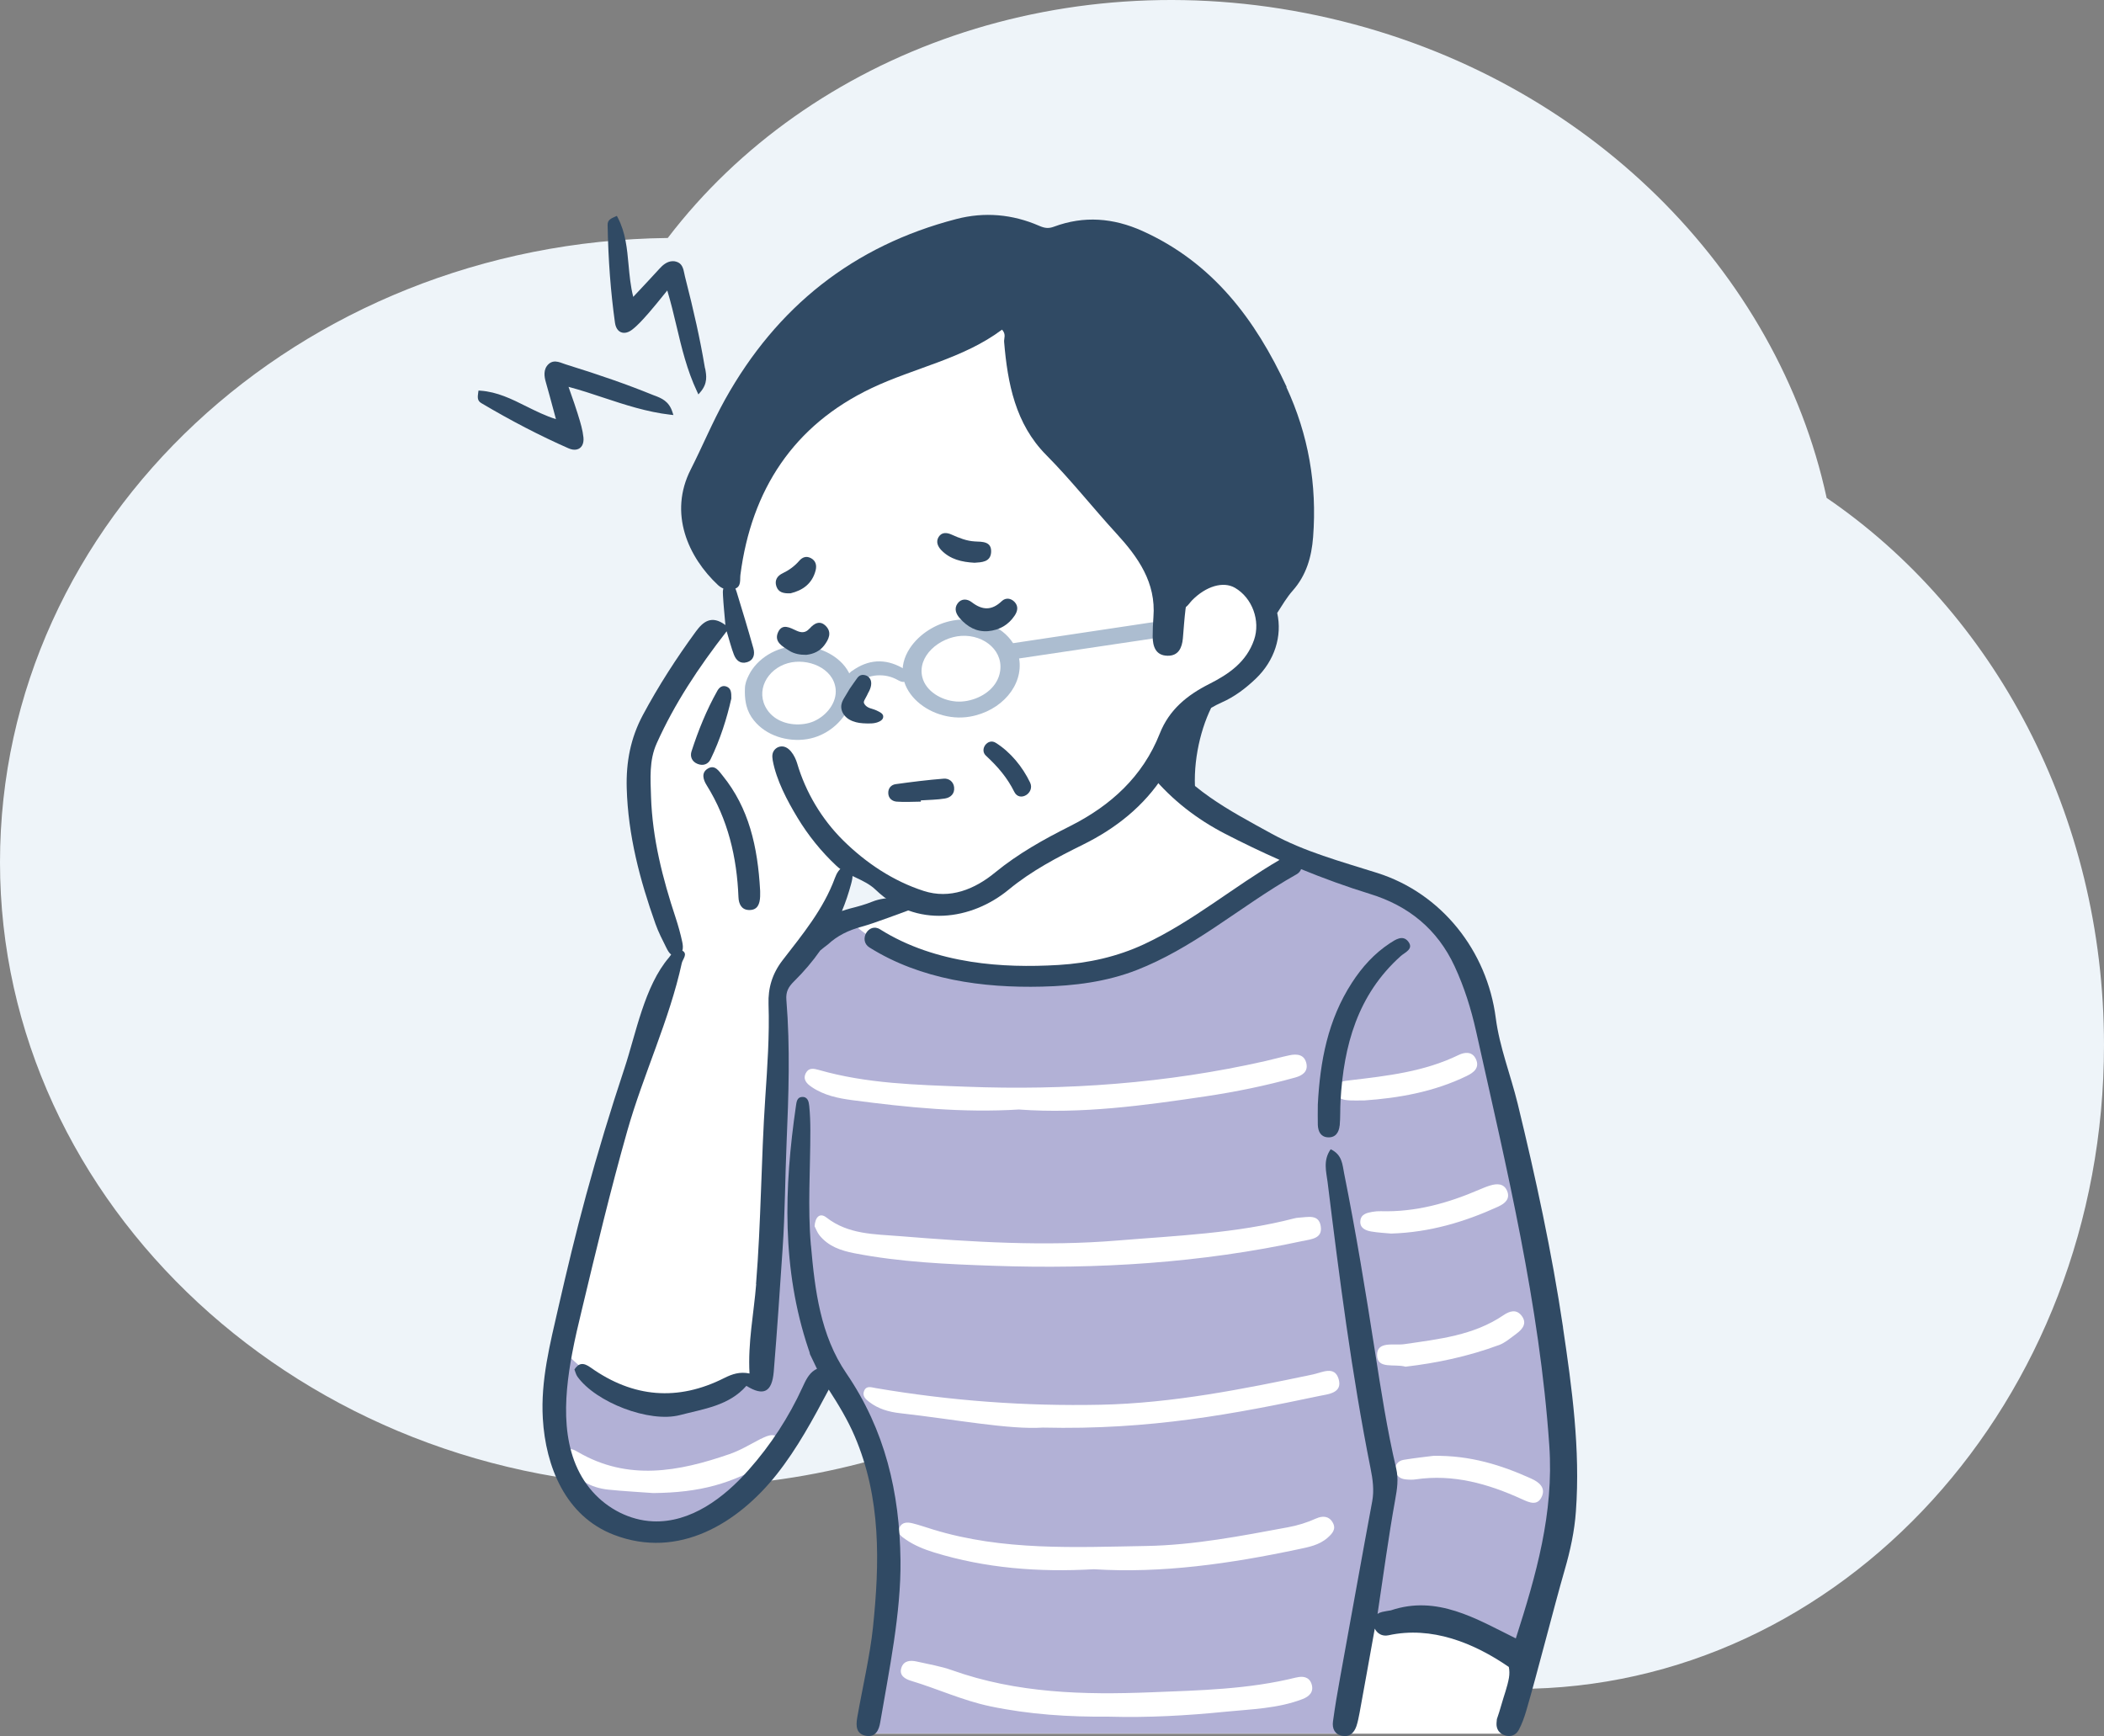 <?xml version="1.0" encoding="UTF-8"?>
<svg id="Layer_2" data-name="Layer 2" xmlns="http://www.w3.org/2000/svg" viewBox="0 0 302.95 250">
  <rect x="0" y="0" width="302.95" height="250" fill="#808080" stroke="none"/>
  <defs>
    <style>
      .cls-1 {
        fill: #acbdd0;
      }

      .cls-2 {
        fill: #304a64;
      }

      .cls-3 {
        fill: #eef4f9;
      }

      .cls-4 {
        fill: #b2b1d6;
      }

      .cls-5 {
        fill: #fff;
      }
    </style>
  </defs>
  <g id="artwork">
    <g>
      <path class="cls-3" d="M263.01,71.68c-7.04-32.5-34.25-60.42-71.48-69.04-37.73-8.74-74.93,4.84-95.38,31.63C42.94,34.89,0,74.9,0,124.17s43.61,89.92,97.41,89.92c18.44,0,35.68-4.73,50.38-12.95,15.07,25.33,41.12,42.07,70.73,42.07,46.63,0,84.43-41.51,84.43-92.71,0-33.28-15.97-62.45-39.95-78.81Z"/>
      <g>
        <path id="white" class="cls-5" d="M223.59,192.35c-.81-6.03-10.15-45.12-10.15-45.12,0,0-.76-9.77-5.38-13.74-4.62-3.96-17.37-9.23-17.37-9.23,0,0-16.99-7.6-19.65-9.99-2.66-2.39-4.13-3.42-3.2-5.92.92-2.5,4.83-8.14,7.71-9.18,2.88-1.03,5.21.11,6.14-4.67.92-4.78,1.47-5.97.49-8.25-.98-2.28-2.88-7.93-7.66-6.79-4.78,1.14-6.35,2.17-6.35,2.17,0,0-14.06-13.95-16.72-20.63-2.66-6.68-3.75-16.94-3.75-16.94l-4.83-.66s-11.54,4.37-19.61,9.3c-8.07,4.93-13.11,7.51-15.46,12.44-2.35,4.93-3.81,6.5-3.92,11.2-.11,4.71,1.77,13.2,1.77,13.2,0,0-.68.74-1.25.91-.57.17-1.42-.11-3.12,1.82-1.7,1.93-8.07,11.76-8.97,14.94-.91,3.18-1.25,3.12-.62,8.35.62,5.23,2.01,14.34,3.98,18.18,1.97,3.83,1.36,3.98,1.36,3.98,0,0-10.56,32.66-11.81,36.97-1.25,4.32-5.05,17.83-5.62,22.89-.57,5.05-.17,13.23,2.78,17.32,2.95,4.09,2.9,4.43,6.65,5.17,3.75.74,9.03,1.42,12.72-1.02,3.69-2.44,6.13-4.15,9.14-7.89,3.01-3.75,8.86-13.8,8.86-13.8,0,0,3.12,6.3,4.15,8.46,1.02,2.16,3.75,10.62,3.98,15.28.23,4.66-2.95,28.56-2.95,28.56h92.06s6.8-25.42,7.99-30.8c1.19-5.38-.54-20.47-1.36-26.5ZM128.9,130.62c-1.26.52-2.64.64-3.94,1.01-1.37.38-2.71.86-4.09,1.2-1.2.29-1.97-.92-1.5-1.95.91-2.01,1.85-4,2.76-6.01.47-1.04,1.64-.78,2.17-.04.95.61,1.86,1.28,2.81,1.88.83.53,1.7.96,2.38,1.69.75.79.33,1.84-.59,2.22Z"/>
        <g id="color">
          <path class="cls-4" d="M225.26,216.75c-.89-13.96-8.55-78.4-22.23-86.67-1.99-1-3.77-2.66-5.94-3.47-2-.61-11.45-5.37-12.01-1.88-9.64,5.83-16.14,12.8-27.49,14.93-7.51,1.08-30.53-.28-35.33-7.49-3.34,2.67-7.37,3.43-9.26,7.12-.68,2.63-1.33,9.73-1.15,12.47.92,8.48-.34,15.92-.3,25.17.03,6.44.52,16.24-2.97,21.47-1.83,1.71-4.71,1.29-6.81,2.67-7.15,2.44-15.71-1.07-20.54-6.53-.07-.01-.14-.03-.21-.05-1.85,5.73-1.41,11.99.13,17.77,2.17,2.7,3.48,5.61,6.96,7.15,6.24,2.93,13.87.82,18.86-3.51,2.93-2.41,4.59-4.62,6.24-7.8.71-1.18,2.06-2.44,2.43-3.78,1.04-3.08,3.86-8.89,6.65-3.44.49.81,1.52,2.58,1.24,3.36,3.63,6.92,4.41,15.1,4.03,22.81-.21,9.21-.48,13.48-2.46,22.57h68.9s.96-10.46,1.4-13.3c1.2-2.83,3.24-2.73,5.94-2.51,3.51.13,7.13,0,10.49,1.2,1.89.34,4.61,3.28,6.24,2.48.8.46,1.57.95,2.25,1.49,1.64-4.7,5.11-18.04,4.92-22.25Z"/>
          <g>
            <path class="cls-5" d="M187.61,178.71c1.28-.28,2.84-.37,2.56-2.13-.28-1.79-1.89-1.29-3.13-1.23-.24.01-.48.05-.71.11-8.33,2.16-16.9,2.48-25.41,3.18-10.47.87-20.95.22-31.39-.63-3.58-.29-7.38-.22-10.53-2.68-.96-.75-1.62-.06-1.71,1.25.19.36.37.9.71,1.32,1.28,1.58,3.06,2.19,5,2.57,6.62,1.29,13.35,1.58,20.04,1.81,14.97.52,29.87-.39,44.57-3.58Z"/>
            <path class="cls-5" d="M146.78,159.78c8.93.65,17.88-.57,26.81-1.9,4.35-.65,8.66-1.53,12.9-2.71,1.01-.28,1.86-.83,1.62-2-.27-1.32-1.35-1.44-2.46-1.2-1.17.25-2.33.57-3.5.84-14.2,3.21-28.6,4.24-43.11,3.68-7.09-.27-14.23-.43-21.13-2.41-.74-.21-1.46-.36-1.88.45-.47.92.14,1.53.82,1.99,1.76,1.21,3.82,1.64,5.88,1.91,7.93,1.05,15.88,1.85,24.05,1.34Z"/>
            <path class="cls-5" d="M189.04,197.93c-10.09,2.12-20.21,4.14-30.54,4.36-10.86.23-21.69-.57-32.42-2.4-.61-.1-1.33-.4-1.66.41-.3.73.23,1.2.74,1.59,1.31,1.01,2.84,1.44,4.45,1.62,7.85.88,15.64,2.39,20.55,2.07,15.53.37,27.68-2,39.79-4.55,1.28-.27,3.39-.4,2.8-2.43-.57-1.98-2.4-.95-3.71-.67Z"/>
            <path class="cls-5" d="M189.53,218.66c-1.32.6-2.68,1.02-4.1,1.28-6.75,1.25-13.48,2.57-20.38,2.69-10.3.18-20.62.71-30.66-2.36-.99-.3-1.97-.65-2.98-.9-.71-.18-1.51-.21-1.89.58-.41.85.25,1.3.86,1.72,1.26.88,2.67,1.44,4.12,1.89,7.42,2.28,15.03,2.87,23,2.42,9.79.62,19.65-.8,29.45-2.88,1.48-.31,2.99-.59,4.19-1.64.69-.61,1.32-1.27.73-2.25-.56-.93-1.48-.93-2.33-.55Z"/>
            <path class="cls-5" d="M186.67,241.56c-6.88,1.72-13.93,1.86-20.94,2.14-9.68.39-19.32.14-28.62-3.17-1.65-.59-3.4-.87-5.11-1.26-.92-.21-1.87-.14-2.21.89-.37,1.11.53,1.63,1.37,1.88,3.82,1.15,7.45,2.84,11.38,3.67,5.66,1.19,11.39,1.55,17.15,1.5,5.6.16,11.19-.15,16.75-.71,3.72-.37,7.52-.45,11.08-1.81.98-.37,1.7-1.03,1.33-2.18-.34-1.05-1.27-1.17-2.18-.94Z"/>
            <path class="cls-5" d="M109.55,207.2c-1.49.77-2.94,1.66-4.51,2.2-7.29,2.52-14.61,3.91-21.82-.3-.57-.33-1.18-.68-1.74-.14-.59.57-.18,1.2.13,1.75,1.31,2.34,3.4,3.54,6.01,3.81,2.14.22,4.29.33,6.44.49,6.71-.07,11.27-1.29,16.86-4.63,1.06-.63,2.2-1.39,1.51-2.81-.66-1.37-1.81-.91-2.87-.36Z"/>
            <path class="cls-5" d="M215.76,193.73c.95-.35,1.77-1.07,2.6-1.68.91-.67,1.57-1.54.7-2.62-.75-.93-1.7-.63-2.57-.04-4.32,2.94-9.34,3.45-14.31,4.18-1.47.21-3.93-.5-3.9,1.59.03,2.06,2.52,1.2,4.1,1.65,4.5-.52,9.02-1.48,13.38-3.09Z"/>
            <path class="cls-5" d="M215.76,173.74c.93-.43,1.72-1.09,1.25-2.23-.46-1.11-1.46-1.09-2.45-.79-.53.16-1.05.38-1.57.6-4.52,1.95-9.19,3.25-14.18,3.1-.4-.01-.8.02-1.19.09-.8.14-1.67.33-1.75,1.33-.08,1.01.75,1.36,1.56,1.5,1.02.18,2.06.22,2.88.3,5.59-.17,10.62-1.69,15.46-3.9Z"/>
            <path class="cls-5" d="M220.49,212.93c-4.32-1.95-8.79-3.37-14.11-3.28-1.09.14-2.68.31-4.25.57-.79.13-1.3.69-1.21,1.52.09.83.7,1.22,1.48,1.3.47.05.97.07,1.43,0,5.43-.8,10.44.63,15.31,2.85,1.05.48,2.24,1.04,2.87-.39.58-1.32-.48-2.1-1.53-2.57Z"/>
            <path class="cls-5" d="M211.22,154.93c.99-.48,1.87-1.17,1.29-2.42-.52-1.12-1.6-1.02-2.5-.58-4.92,2.4-10.24,3-15.57,3.63-.97.11-2.1.18-2.08,1.47.02,1.25,1.11,1.39,2.11,1.44.48.02.96,0,1.98,0,4.76-.33,9.94-1.18,14.77-3.54Z"/>
          </g>
          <g id="_メガネ" data-name="メガネ">
            <path class="cls-1" d="M108.56,103.75c1.73,2.17,4.81,3.15,7.66,2.69,5.53-.9,9.23-7.75,4.27-11.62-1.83-1.43-4.41-2.08-6.75-1.7-.4.06-.79.15-1.17.27-1.39.42-2.65,1.19-3.61,2.21-.46.49-.85,1.04-1.14,1.63-.32.64-.54,1.21-.56,1.91-.03.73,0,1.46.15,2.18.02.12.05.23.08.34.2.76.55,1.45,1.06,2.08ZM113.45,95.5c2.83-.79,6.54.68,6.87,3.7.21,1.96-1.28,3.84-3.1,4.65-.44.2-.92.33-1.41.4-2.03.3-4.22-.35-5.35-2.05-1.76-2.65-.03-5.85,2.99-6.7Z"/>
            <path class="cls-1" d="M122.7,96.61c2.31-1.66,4.72-1.82,7.21-.43.54.3,1.07.71.76,1.51-.29.74-.86.54-1.38.25-.96-.54-1.95-.75-3.01-.68-1.06.07-1.99.48-2.89,1.09-.7.47-1.32.17-1.38-.57-.03-.44.15-.79.68-1.18Z"/>
            <path class="cls-1" d="M131.02,93.33c-3.61,5.49,2.69,10.9,8.63,9.87,4.57-.79,7.75-4.55,7.09-8.37,0,0,0,0,0-.01l19.53-2.91c1.31-.23.92-2.51-.4-2.29l-20,3c-1.6-2.5-5.01-3.9-8.62-3.27-2.51.44-4.89,1.96-6.23,3.98ZM138.41,91.57c3.38-.21,6.32,2.31,5.51,5.51-.52,2.05-2.5,3.44-4.67,3.85-.53.1-1.06.13-1.58.09-2.15-.16-4.35-1.49-4.86-3.47-.78-3.06,2.44-5.78,5.61-5.98Z"/>
          </g>
        </g>
        <g id="outline">
          <g>
            <path class="cls-2" d="M225.06,191.16c-1.61-10.83-3.94-21.56-6.53-32.21-1.01-4.13-2.62-8.17-3.16-12.36-1.25-9.67-7.8-17.95-17.06-20.88-5.18-1.64-10.46-3.04-15.28-5.69-6.06-3.34-12.24-6.49-16.16-12.57-.4,1.17-.98,2.31-1.69,3.36.19.3.4.59.64.87,2.95,3.53,6.51,6.29,10.6,8.4,2.58,1.33,5.18,2.58,7.82,3.75-6.61,3.86-12.52,8.88-19.48,12.13-3.9,1.82-8.04,2.74-12.33,3-4.18.25-8.44.19-12.59-.46-4.64-.73-9.13-2.16-13.12-4.67-1.65-1.04-3.17,1.58-1.53,2.61,7.38,4.63,16.29,5.85,24.85,5.64,4.65-.11,9.28-.69,13.64-2.39,3.89-1.52,7.48-3.66,10.96-5.96,3.99-2.64,7.86-5.47,12.04-7.82.35-.2.56-.46.66-.75,3.25,1.33,6.55,2.53,9.92,3.57,5.51,1.69,9.7,5.05,12.19,10.43,1.39,3,2.36,6.09,3.08,9.31,4.4,19.75,9.16,39.4,10.55,59.71.67,9.74-1.89,18.61-4.82,27.76-5.73-2.84-11.33-6.28-17.99-4.04-.42.06-.84.14-1.27.23-.26.06-.48.16-.65.28.85-5.63,1.57-11.06,2.54-16.44.28-1.55.5-2.98.14-4.52-1.31-5.58-2.18-11.24-3.06-16.89-1.33-8.55-2.73-17.09-4.43-25.58-.25-1.23-.25-2.69-1.94-3.48-1.13,1.61-.63,3.25-.44,4.75,1.7,13.78,3.46,27.56,6.18,41.19.32,1.59.54,3.15.24,4.77-1.37,7.34-3.29,18.08-4.63,25.43-.38,2.06-.74,4.21-1.02,6.28-.13.98.24,1.85,1.34,2.05,1.08.2,1.71-.45,2.04-1.4.2-.59.33-1.3.45-1.91.55-2.92,1.58-8.78,2.19-12.13.33.67,1.03,1.16,1.97.96,6.21-1.36,12.27,1.08,17.33,4.56.1.49.11,1.02.02,1.56-.23,1.32-.73,2.6-1.09,3.89-.2.7-.41,1.39-.65,2.07-.02.19-.03.38-.05.57-.05.84.37,1.5,1.2,1.76.84.27,1.59-.03,1.99-.76.46-.85.79-1.78,1.07-2.71,1.58-5.36,4.01-15.01,5.56-20.37.8-2.76,1.41-5.56,1.61-8.42.65-8.91-.56-17.73-1.86-26.47Z"/>
            <path class="cls-2" d="M116.76,179.36c-.48-5.47-.07-11.03-.08-16.55,0-1.19-.04-2.38-.16-3.55-.06-.6-.21-1.35-1.06-1.29-.7.05-.77.72-.85,1.27-1.72,11.79-2.07,23.5,1.79,35.01.09.26.19.5.22.75.35.71.68,1.42,1.02,2.13-.12.05-.24.1-.34.17-.88.56-1.32,1.55-1.75,2.48-1.96,4.29-4.57,8.3-7.73,11.87-3.54,4.02-8.36,7.68-13.83,7.43-3.32-.15-6.48-1.81-8.65-4.25-4.8-5.41-4.19-13.37-2.96-19.91.39-2.1.89-4.2,1.4-6.31,2.06-8.61,4.12-17.22,6.54-25.75,2.29-8.08,6.08-16.01,7.85-24.17.12-.55.91-1.32.08-1.79.13-.39.07-.86-.02-1.28-.25-1.16-.57-2.31-.94-3.44-1.88-5.67-3.35-11.42-3.55-17.44-.08-2.61-.29-5.24.82-7.7,2.57-5.71,5.99-10.89,10.07-16.13.42,1.39.67,2.39,1.04,3.35.32.84.93,1.39,1.89,1.1.99-.3,1.15-1.15.92-1.99-.76-2.72-1.58-5.42-2.41-8.12-.17-.56-.42-1.23-1.17-1.1-.88.15-.84.94-.8,1.6.07,1.32.21,2.64.35,4.26-2-1.49-3.22-.48-4.26.94-2.8,3.83-5.37,7.81-7.62,12.01-1.78,3.33-2.43,6.77-2.33,10.52.19,6.8,1.89,13.23,4.14,19.56.42,1.19,1.01,2.32,1.57,3.45.18.36.39.75.69.97-.1.14-.2.28-.3.41-3.55,4.12-4.77,10.99-6.43,15.99-2.01,6.04-3.85,12.12-5.52,18.25-1.46,5.36-2.75,10.75-3.99,16.16-1.21,5.3-2.56,10.52-2.24,16.01.4,6.86,3.23,14.05,10.23,16.74,9.32,3.59,17.87-1.67,23.43-8.68,2.99-3.77,5.27-8.01,7.51-12.23,1.39,2.15,2.72,4.34,3.73,6.7,3.82,8.91,3.61,18.25,2.63,27.61-.41,3.95-1.58,9.01-2.26,12.93-.21,1.21-.16,2.38,1.3,2.62,1.34.23,1.83-.83,2.01-1.93,1.25-7.35,3.02-15.8,2.92-23.36-.12-9.77-2.22-18.75-7.8-26.92-3.74-5.47-4.53-12.01-5.09-18.39Z"/>
            <path class="cls-2" d="M192.9,162.1c.11-1.18.05-2.37.12-3.56.45-7.97,2.45-15.29,8.68-20.87.61-.54,1.91-1.01,1.06-2.09-.78-.99-1.83-.27-2.63.25-2.25,1.48-4.01,3.43-5.47,5.69-3.47,5.35-4.59,11.32-4.91,17.54,0,.98-.03,1.96,0,2.93.04.9.38,1.71,1.4,1.79,1.14.09,1.64-.7,1.74-1.69Z"/>
            <path class="cls-2" d="M108.88,184.92c-.34,4.24-1.21,8.43-.96,12.87-1.42-.29-2.51.09-3.63.65-6.69,3.38-13.13,2.83-19.22-1.49-1.06-.76-1.73-.73-2.41.33,0,0,.05-.07.05-.07.14.34.22.74.43,1.03,2.64,3.7,10.35,6.69,14.76,5.54,3.41-.89,7.06-1.34,9.57-4.21,2.46,1.53,3.69.92,3.94-2.04.49-5.91.88-11.83,1.28-17.75.35-5.07.35-10.16.57-15.24.29-6.83.53-13.69-.03-20.52-.1-1.22.29-1.9,1.12-2.72,1.4-1.38,2.65-2.85,3.75-4.42.37-.31.75-.61,1.14-.9,1.32-1.23,2.93-2.02,4.79-2.52,1.99-.54,5.92-2.07,8-2.81-1.18-1.68-4.52-1.57-6.39-.82-1.03.42-2.12.72-3.2.99-.41.11-.82.23-1.21.37.52-1.24.95-2.53,1.31-3.86.27-1,.54-2.15-.86-2.65-.82.35-1.2,1.05-1.46,1.75-1.65,4.5-4.67,8.14-7.53,11.84-1.5,1.94-2.11,4.02-2.03,6.34.15,4.5-.17,9.01-.47,13.47-.6,8.94-.6,17.9-1.33,26.84Z"/>
            <path class="cls-2" d="M101.92,110.68c-.99.59-.66,1.61-.18,2.38,3.08,4.93,4.36,10.38,4.59,16.14.04.99.44,1.82,1.52,1.85,1.25.03,1.56-.9,1.6-1.97.01-.45,0-.89,0-.82-.35-6.37-1.62-11.89-5.39-16.55-.55-.68-1.12-1.64-2.14-1.03Z"/>
            <path class="cls-2" d="M102.32,109.33c1.39-2.86,2.34-5.89,2.98-8.73.02-.9-.04-1.5-.72-1.74-.58-.21-1.01.13-1.28.6-1.56,2.77-2.75,5.71-3.73,8.74-.24.75.06,1.49.88,1.81.79.31,1.51.06,1.87-.68Z"/>
          </g>
          <g>
            <path class="cls-2" d="M144.24,86.57c-1.44,1.37-2.79,1.33-4.32.15-.66-.51-1.53-.56-2.06.21-.51.73-.2,1.5.35,2.11,1.07,1.21,2.36,1.98,4.06,1.85,1.63-.15,2.93-.89,3.84-2.26.41-.62.55-1.31,0-1.92-.55-.6-1.32-.67-1.87-.14Z"/>
            <path class="cls-2" d="M127.9,114.24c.03.74.58,1.15,1.21,1.2,1.15.09,2.32.01,3.48,0,0-.06,0-.12,0-.18,1.16-.08,2.33-.08,3.47-.27.81-.13,1.43-.68,1.32-1.63-.1-.83-.77-1.28-1.48-1.23-2.31.18-4.62.47-6.92.79-.67.09-1.11.59-1.08,1.31Z"/>
            <path class="cls-2" d="M116.55,90.52c-.56.65-1.17.62-1.87.3-.91-.42-2.03-1.08-2.63.19-.66,1.4.6,2.07,1.58,2.69.74.47,1.59.61,2.46.6,1.05-.11,1.96-.53,2.6-1.38.64-.85,1.11-1.83.25-2.74-.85-.9-1.7-.44-2.38.35Z"/>
            <path class="cls-2" d="M140.37,77.97c-1.18-.06-2.27-.5-3.34-.98-.68-.31-1.43-.39-1.88.34-.43.69-.11,1.38.4,1.91,1.28,1.31,2.92,1.7,4.77,1.8,1.01-.07,2.31-.08,2.39-1.53.08-1.55-1.24-1.49-2.34-1.54Z"/>
            <path class="cls-2" d="M116.73,80.36c-.66-.34-1.22-.1-1.65.4-.67.77-1.46,1.35-2.38,1.79-.76.36-1.21.99-.91,1.89.3.89,1.05,1.04,2.04,1,1.7-.41,3.11-1.35,3.61-3.3.18-.72.04-1.39-.7-1.78Z"/>
            <path class="cls-2" d="M125.03,99.74c.43-.74.53-1.45.28-1.93-.2-.38-.59-.61-1.06-.62-.03,0-.05,0-.08,0-.06,0-.11.01-.16.03-.34.08-.51.33-.64.51l-.57.8c-.16.22-.32.45-.47.68-.12.19-.23.38-.35.59-.09.15-.18.31-.3.5-.21.34-.43.69-.52,1.13-.13.64.11,1.31.64,1.82.56.54,1.35.76,1.92.85.37.06.73.07,1.08.08,0,0,.29,0,.39,0,.13,0,.26,0,.38-.01.21-.02.39-.04.56-.09.06-.02.12-.03.18-.05.91-.3.91-.77.83-1.03-.09-.23-.31-.37-.55-.5l-.04-.02c-.21-.12-.43-.21-.61-.28-.13-.05-.27-.09-.42-.14-.15-.04-.31-.09-.45-.16-.23-.11-.42-.26-.55-.44-.09-.12-.14-.22-.14-.32,0-.17.12-.4.24-.6.15-.26.29-.54.41-.81Z"/>
            <path class="cls-2" d="M143.36,106.96c-1.14-.71-2.37.96-1.4,1.86,1.7,1.58,3.05,3.13,4.09,5.22.76,1.53,2.99.16,2.27-1.35-1.07-2.24-2.83-4.41-4.96-5.73Z"/>
            <path class="cls-2" d="M185.27,55.74c-4.51-9.74-10.66-17.92-20.78-22.48-4.18-1.88-8.41-2.22-12.72-.62-.82.31-1.38.21-2.16-.13-3.84-1.67-7.87-2.02-11.9-.97-14.84,3.85-25.87,12.64-33.31,25.99-1.82,3.27-3.25,6.74-4.94,10.07-3.22,6.32-.38,12.64,3.94,16.67.67.62,1.56.81,2.41.52.95-.33.71-1.27.8-2.01,1.59-12.25,7.66-21.54,18.85-26.87,6.21-2.96,13.2-4.23,18.82-8.44.63.69.26,1.24.3,1.75.5,6,1.63,11.83,6.05,16.29,3.58,3.61,6.71,7.6,10.13,11.33,3.11,3.39,5.71,7.05,5.32,12.01-.07.93-.11,1.87-.11,2.8.01,1.45.44,2.76,2.15,2.78,1.55.03,2.08-1.13,2.2-2.51.12-1.4.21-2.8.38-4.19.01-.11.03-.21.05-.31.34-.25.61-.68.89-.97,2.01-2.04,4.49-2.78,6.18-1.8,2.51,1.46,3.69,4.76,2.75,7.49-1.1,3.19-3.61,4.92-6.44,6.35-3.17,1.6-5.77,3.68-7.14,7.15-2.44,6.18-7.06,10.38-12.9,13.32-3.8,1.91-7.48,3.96-10.8,6.68-2.95,2.43-6.51,3.88-10.29,2.66-4.4-1.42-8.32-4.04-11.59-7.27-3.09-3.06-5.4-6.93-6.63-11.1-.3-1.03-1.21-2.73-2.54-2.4-.48.12-.87.51-.99.99-.08.32-.04.65.01.97.52,2.85,2.08,5.8,3.56,8.25,1.54,2.55,3.42,4.89,5.6,6.93,1.63,1.54,4.02,1.88,5.67,3.47,5.83,5.6,13.84,4.35,19.15-.03,3.29-2.71,6.92-4.61,10.68-6.47,4.81-2.37,8.85-5.62,11.65-10,1.29.97,2.96,2.03,4.63,3.28-.58-4.42.47-9.48,2.19-12.98.47-.28.97-.54,1.49-.77,1.87-.82,3.49-2.05,4.95-3.45,2.69-2.58,3.82-6.11,3.07-9.45.72-1.11,1.38-2.25,2.24-3.22,1.94-2.19,2.71-4.82,2.93-7.71.58-7.55-.67-14.74-3.86-21.62Z"/>
          </g>
          <g>
            <path class="cls-2" d="M94.25,56.97c-.11-.04-.22-.08-.33-.13-3.57-1.45-7.41-2.8-12.47-4.37-.13-.04-.27-.09-.4-.14-.46-.17-.94-.34-1.42-.24-.23.05-.44.16-.63.33-.82.75-.63,1.84-.41,2.6.38,1.32.73,2.64,1.11,4.04.12.42.23.86.35,1.3-1.5-.47-2.89-1.16-4.24-1.83-2.16-1.08-4.21-2.1-6.64-2.27l-.27-.02-.04.27c-.09.66-.17,1.18.44,1.54,4.34,2.57,8.45,4.7,12.56,6.51.43.19.83.25,1.18.17.69-.15,1.06-.81.97-1.73-.11-1.07-.43-2.13-.75-3.15l-.09-.3c-.3-.96-.63-1.91-.99-2.92-.11-.3-.21-.6-.32-.92,1.73.46,3.43,1.02,5.07,1.57,3.05,1.01,6.21,2.05,9.58,2.44l.45.05-.14-.43c-.5-1.58-1.59-2-2.56-2.37Z"/>
            <path class="cls-2" d="M101.51,53.04c-.02-.12-.04-.23-.06-.35-.64-3.8-1.52-7.78-2.83-12.9-.04-.14-.06-.28-.09-.42-.14-.68-.3-1.45-1.16-1.69-.16-.05-.33-.07-.49-.07-.84,0-1.51.62-1.93,1.09-.92,1.01-1.86,2.01-2.84,3.06-.3.32-.61.65-.93.99-.39-1.52-.53-3.07-.67-4.57-.22-2.41-.43-4.68-1.56-6.85l-.13-.24-.25.11c-.61.27-1.09.48-1.08,1.18.09,5.05.44,9.66,1.06,14.1.13.91.62,1.45,1.32,1.45.36,0,.75-.15,1.13-.44.86-.66,1.58-1.49,2.29-2.29l.21-.24c.66-.76,1.29-1.54,1.97-2.38.2-.25.4-.5.61-.75.52,1.72.93,3.45,1.33,5.13.74,3.13,1.51,6.36,2.96,9.43l.19.41.29-.34c1.08-1.26.87-2.41.68-3.42Z"/>
          </g>
        </g>
      </g>
    </g>
  </g>
</svg>